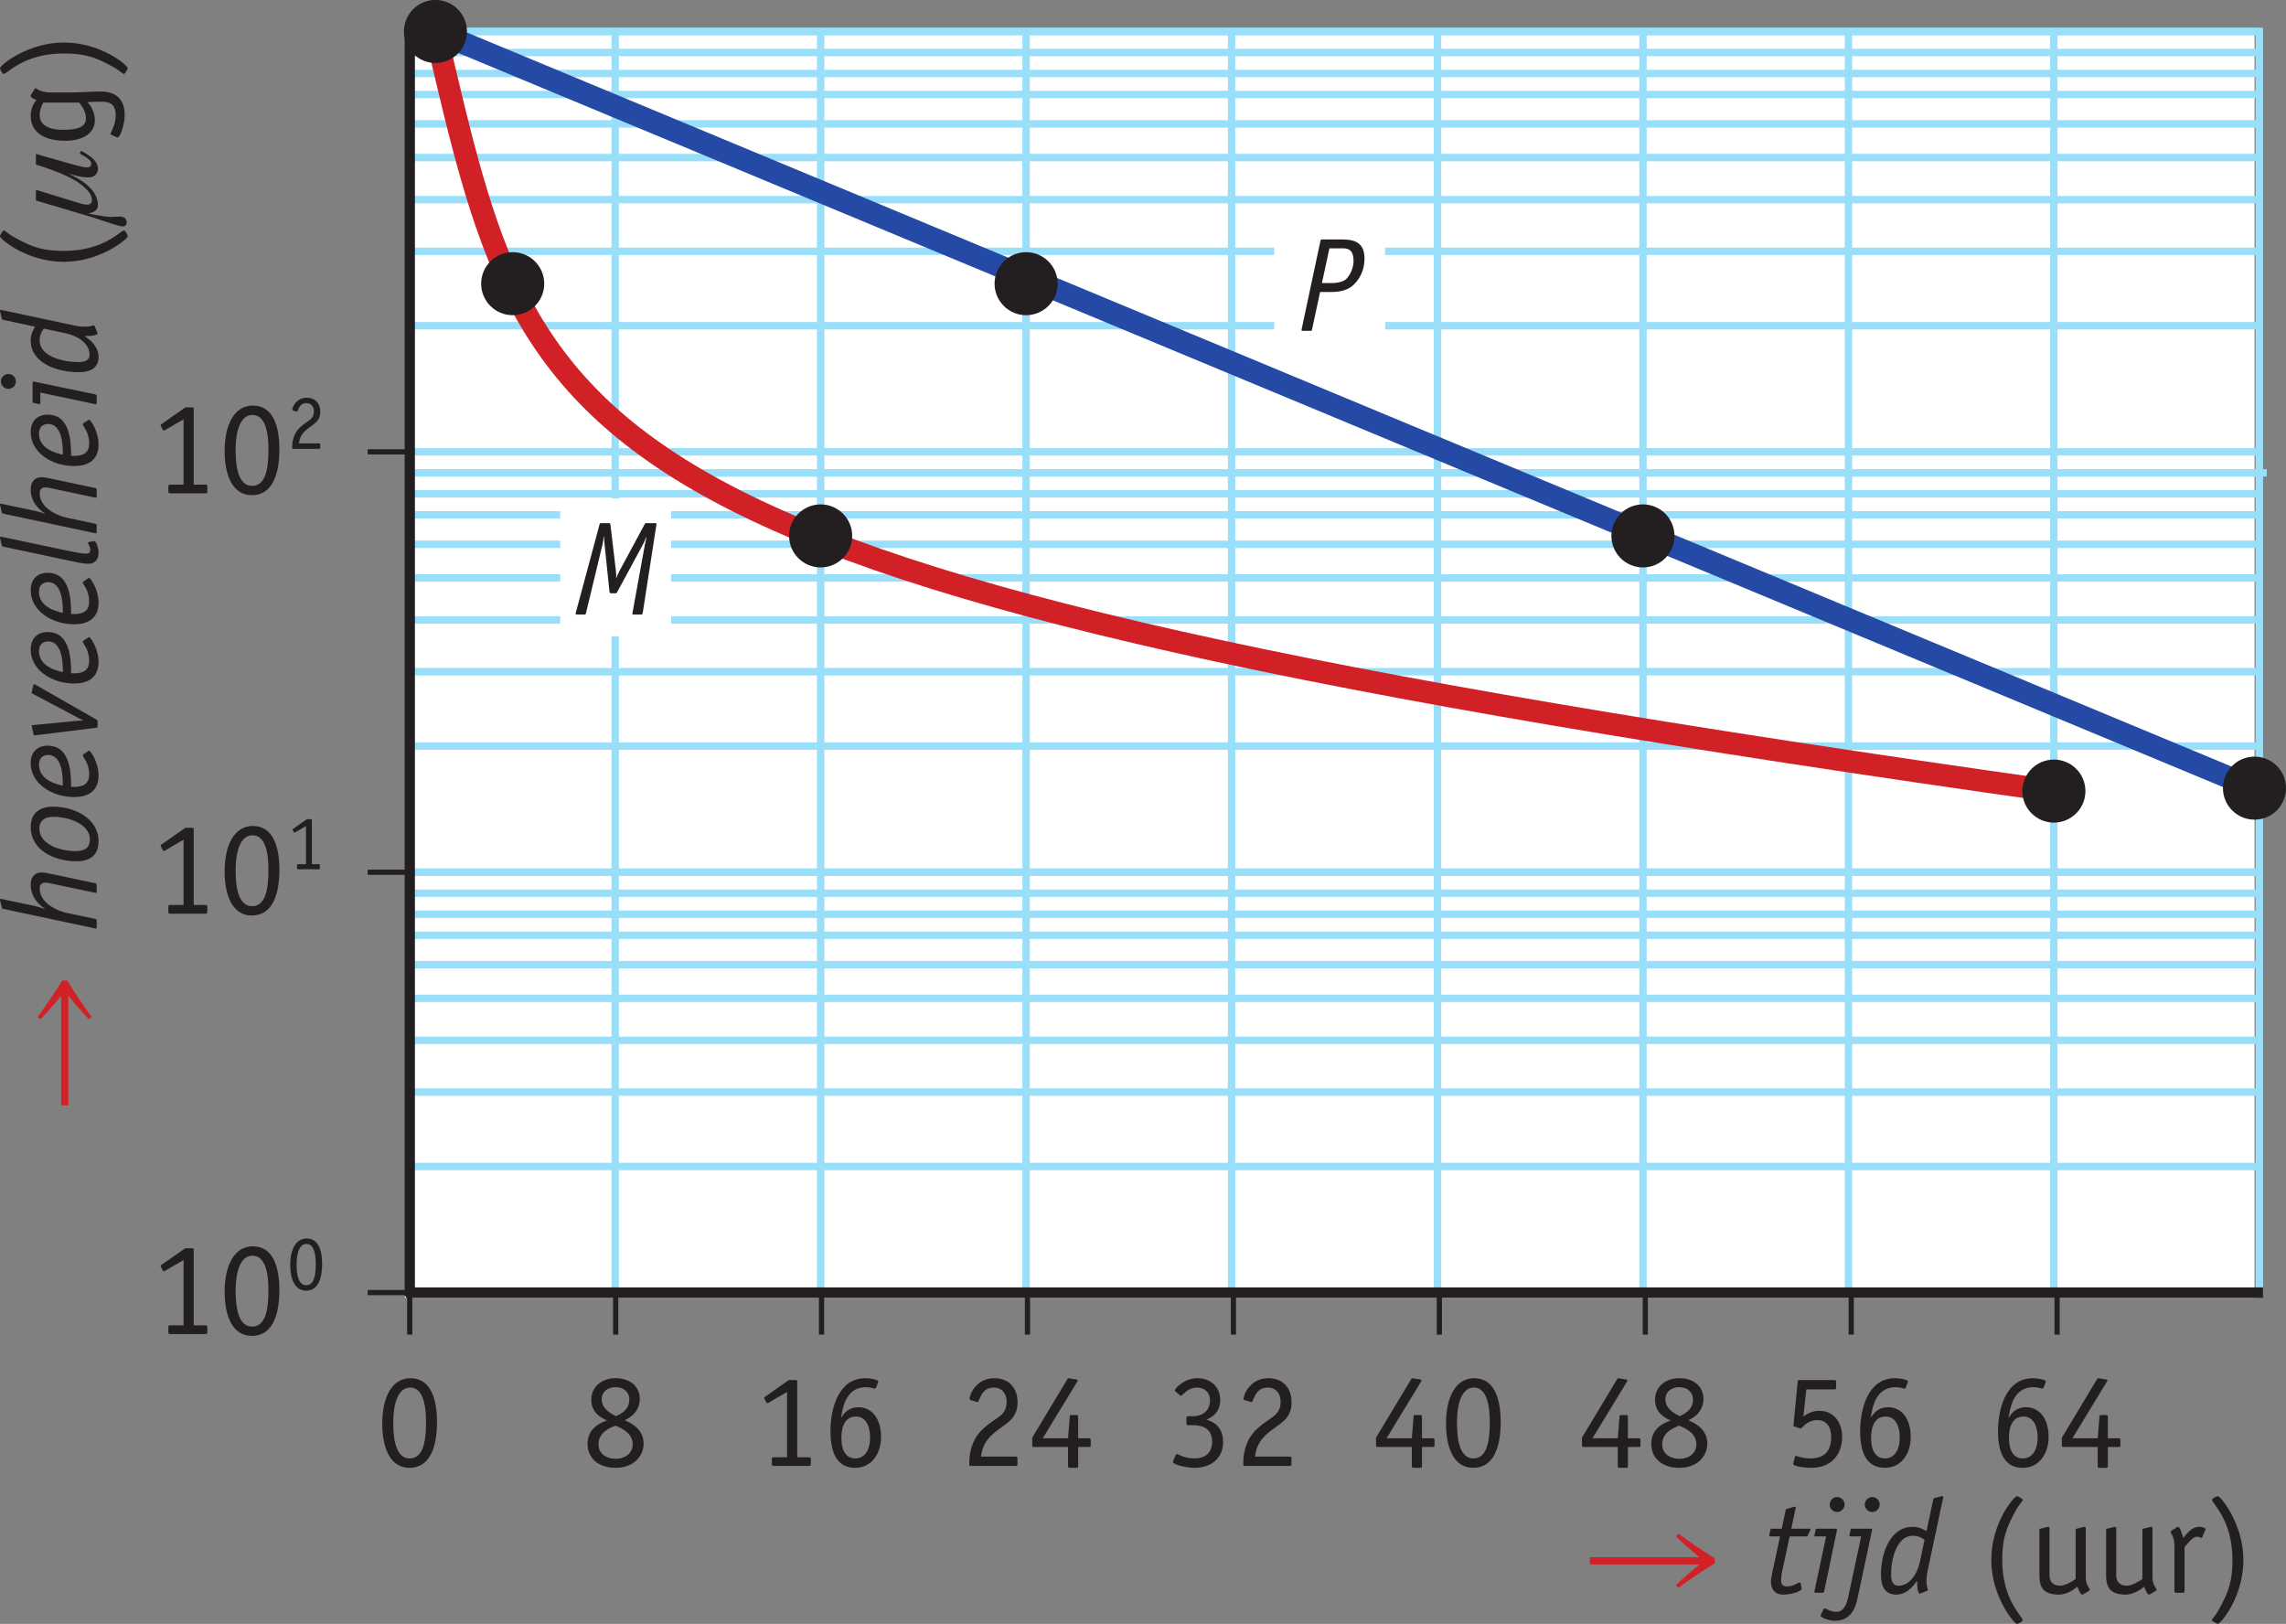 <?xml version="1.0" encoding="UTF-8"?>
<svg xmlns="http://www.w3.org/2000/svg" xmlns:xlink="http://www.w3.org/1999/xlink" width="154.15pt" height="109.5pt" viewBox="0 0 154.15 109.5" version="1.1">
<rect x="0" y="0" width="154.15" height="109.5" fill="#808080" stroke="none"/>
<defs>
<clipPath id="clip1">
  <path d="M 8 0 L 154.148 0 L 154.148 75 L 8 75 Z M 8 0 "/>
</clipPath>
<clipPath id="clip2">
  <path d="M 149 51 L 154.148 51 L 154.148 56 L 149 56 Z M 149 51 "/>
</clipPath>
<clipPath id="clip3">
  <path d="M 122 100 L 127 100 L 127 109.5 L 122 109.5 Z M 122 100 "/>
</clipPath>
<clipPath id="clip4">
  <path d="M 134 100 L 137 100 L 137 109.5 L 134 109.5 Z M 134 100 "/>
</clipPath>
<clipPath id="clip5">
  <path d="M 149 100 L 152 100 L 152 109.5 L 149 109.5 Z M 149 100 "/>
</clipPath>
</defs>
<g id="surface1">
<path style=" stroke:none;fill-rule:nonzero;fill:rgb(100%,100%,100%);fill-opacity:1;" d="M 27.301 87.508 L 152.027 87.508 L 152.027 2.062 L 27.301 2.062 Z M 27.301 87.508 "/>
<path style="fill:none;stroke-width:5;stroke-linecap:butt;stroke-linejoin:miter;stroke:rgb(60.011%,87.138%,97.491%);stroke-opacity:1;stroke-miterlimit:10;" d="M 276.289 308.438 L 1523.516 308.438 " transform="matrix(0.1,0,0,-0.1,0,109.5)"/>
<path style="fill:none;stroke-width:5;stroke-linecap:butt;stroke-linejoin:miter;stroke:rgb(60.011%,87.138%,97.491%);stroke-opacity:1;stroke-miterlimit:10;" d="M 276.289 223.398 L 1523.516 223.398 " transform="matrix(0.1,0,0,-0.1,0,109.5)"/>
<path style="fill:none;stroke-width:5;stroke-linecap:butt;stroke-linejoin:miter;stroke:rgb(60.011%,87.138%,97.491%);stroke-opacity:1;stroke-miterlimit:10;" d="M 276.289 358.594 L 1523.516 358.594 " transform="matrix(0.1,0,0,-0.1,0,109.5)"/>
<path style="fill:none;stroke-width:5;stroke-linecap:butt;stroke-linejoin:miter;stroke:rgb(60.011%,87.138%,97.491%);stroke-opacity:1;stroke-miterlimit:10;" d="M 276.289 393.477 L 1523.516 393.477 " transform="matrix(0.1,0,0,-0.1,0,109.5)"/>
<path style="fill:none;stroke-width:5;stroke-linecap:butt;stroke-linejoin:miter;stroke:rgb(60.011%,87.138%,97.491%);stroke-opacity:1;stroke-miterlimit:10;" d="M 276.289 421.797 L 1523.516 421.797 " transform="matrix(0.1,0,0,-0.1,0,109.5)"/>
<path style="fill:none;stroke-width:5;stroke-linecap:butt;stroke-linejoin:miter;stroke:rgb(60.011%,87.138%,97.491%);stroke-opacity:1;stroke-miterlimit:10;" d="M 276.289 444.492 L 1523.516 444.492 " transform="matrix(0.1,0,0,-0.1,0,109.5)"/>
<path style="fill:none;stroke-width:5;stroke-linecap:butt;stroke-linejoin:miter;stroke:rgb(60.011%,87.138%,97.491%);stroke-opacity:1;stroke-miterlimit:10;" d="M 276.289 464.336 L 1523.516 464.336 " transform="matrix(0.1,0,0,-0.1,0,109.5)"/>
<path style="fill:none;stroke-width:5;stroke-linecap:butt;stroke-linejoin:miter;stroke:rgb(60.011%,87.138%,97.491%);stroke-opacity:1;stroke-miterlimit:10;" d="M 276.289 478.516 L 1523.516 478.516 " transform="matrix(0.1,0,0,-0.1,0,109.5)"/>
<path style="fill:none;stroke-width:5;stroke-linecap:butt;stroke-linejoin:miter;stroke:rgb(60.011%,87.138%,97.491%);stroke-opacity:1;stroke-miterlimit:10;" d="M 276.289 492.695 L 1523.516 492.695 " transform="matrix(0.1,0,0,-0.1,0,109.5)"/>
<path style="fill:none;stroke-width:5;stroke-linecap:butt;stroke-linejoin:miter;stroke:rgb(60.011%,87.138%,97.491%);stroke-opacity:1;stroke-miterlimit:10;" d="M 276.289 506.836 L 1523.516 506.836 " transform="matrix(0.1,0,0,-0.1,0,109.5)"/>
<path style="fill:none;stroke-width:5;stroke-linecap:butt;stroke-linejoin:miter;stroke:rgb(60.011%,87.138%,97.491%);stroke-opacity:1;stroke-miterlimit:10;" d="M 276.289 591.914 L 1523.516 591.914 " transform="matrix(0.1,0,0,-0.1,0,109.5)"/>
<path style="fill:none;stroke-width:5;stroke-linecap:butt;stroke-linejoin:miter;stroke:rgb(60.011%,87.138%,97.491%);stroke-opacity:1;stroke-miterlimit:10;" d="M 276.289 506.836 L 1523.516 506.836 " transform="matrix(0.1,0,0,-0.1,0,109.5)"/>
<path style="fill:none;stroke-width:5;stroke-linecap:butt;stroke-linejoin:miter;stroke:rgb(60.011%,87.138%,97.491%);stroke-opacity:1;stroke-miterlimit:10;" d="M 276.289 642.07 L 1523.516 642.07 " transform="matrix(0.1,0,0,-0.1,0,109.5)"/>
<path style="fill:none;stroke-width:5;stroke-linecap:butt;stroke-linejoin:miter;stroke:rgb(60.011%,87.138%,97.491%);stroke-opacity:1;stroke-miterlimit:10;" d="M 276.289 676.953 L 1523.516 676.953 " transform="matrix(0.1,0,0,-0.1,0,109.5)"/>
<path style="fill:none;stroke-width:5;stroke-linecap:butt;stroke-linejoin:miter;stroke:rgb(60.011%,87.138%,97.491%);stroke-opacity:1;stroke-miterlimit:10;" d="M 276.289 705.273 L 1523.516 705.273 " transform="matrix(0.1,0,0,-0.1,0,109.5)"/>
<path style="fill:none;stroke-width:5;stroke-linecap:butt;stroke-linejoin:miter;stroke:rgb(60.011%,87.138%,97.491%);stroke-opacity:1;stroke-miterlimit:10;" d="M 276.289 727.969 L 1523.516 727.969 " transform="matrix(0.1,0,0,-0.1,0,109.5)"/>
<path style="fill:none;stroke-width:5;stroke-linecap:butt;stroke-linejoin:miter;stroke:rgb(60.011%,87.138%,97.491%);stroke-opacity:1;stroke-miterlimit:10;" d="M 276.289 747.812 L 1523.516 747.812 " transform="matrix(0.1,0,0,-0.1,0,109.5)"/>
<path style="fill:none;stroke-width:5;stroke-linecap:butt;stroke-linejoin:miter;stroke:rgb(60.011%,87.138%,97.491%);stroke-opacity:1;stroke-miterlimit:10;" d="M 276.289 761.992 L 1523.516 761.992 " transform="matrix(0.1,0,0,-0.1,0,109.5)"/>
<path style="fill:none;stroke-width:5;stroke-linecap:butt;stroke-linejoin:miter;stroke:rgb(60.011%,87.138%,97.491%);stroke-opacity:1;stroke-miterlimit:10;" d="M 276.289 776.133 L 1523.516 776.133 " transform="matrix(0.1,0,0,-0.1,0,109.5)"/>
<path style="fill:none;stroke-width:5;stroke-linecap:butt;stroke-linejoin:miter;stroke:rgb(60.011%,87.138%,97.491%);stroke-opacity:1;stroke-miterlimit:10;" d="M 276.289 790.312 L 1523.516 790.312 " transform="matrix(0.1,0,0,-0.1,0,109.5)"/>
<path style="fill:none;stroke-width:5;stroke-linecap:butt;stroke-linejoin:miter;stroke:rgb(60.011%,87.138%,97.491%);stroke-opacity:1;stroke-miterlimit:10;" d="M 276.289 875.352 L 1523.516 875.352 " transform="matrix(0.1,0,0,-0.1,0,109.5)"/>
<path style="fill:none;stroke-width:5;stroke-linecap:butt;stroke-linejoin:miter;stroke:rgb(60.011%,87.138%,97.491%);stroke-opacity:1;stroke-miterlimit:10;" d="M 281.289 776.133 L 1528.516 776.133 " transform="matrix(0.1,0,0,-0.1,0,109.5)"/>
<path style="fill:none;stroke-width:5;stroke-linecap:butt;stroke-linejoin:miter;stroke:rgb(60.011%,87.138%,97.491%);stroke-opacity:1;stroke-miterlimit:10;" d="M 276.289 925.547 L 1523.516 925.547 " transform="matrix(0.1,0,0,-0.1,0,109.5)"/>
<path style="fill:none;stroke-width:5;stroke-linecap:butt;stroke-linejoin:miter;stroke:rgb(60.011%,87.138%,97.491%);stroke-opacity:1;stroke-miterlimit:10;" d="M 276.289 960.391 L 1523.516 960.391 " transform="matrix(0.1,0,0,-0.1,0,109.5)"/>
<path style="fill:none;stroke-width:5;stroke-linecap:butt;stroke-linejoin:miter;stroke:rgb(60.011%,87.138%,97.491%);stroke-opacity:1;stroke-miterlimit:10;" d="M 276.289 988.75 L 1523.516 988.75 " transform="matrix(0.1,0,0,-0.1,0,109.5)"/>
<path style="fill:none;stroke-width:5;stroke-linecap:butt;stroke-linejoin:miter;stroke:rgb(60.011%,87.138%,97.491%);stroke-opacity:1;stroke-miterlimit:10;" d="M 276.289 1011.445 L 1523.516 1011.445 " transform="matrix(0.1,0,0,-0.1,0,109.5)"/>
<path style="fill:none;stroke-width:5;stroke-linecap:butt;stroke-linejoin:miter;stroke:rgb(60.011%,87.138%,97.491%);stroke-opacity:1;stroke-miterlimit:10;" d="M 276.289 1031.289 L 1523.516 1031.289 " transform="matrix(0.1,0,0,-0.1,0,109.5)"/>
<path style="fill:none;stroke-width:5;stroke-linecap:butt;stroke-linejoin:miter;stroke:rgb(60.011%,87.138%,97.491%);stroke-opacity:1;stroke-miterlimit:10;" d="M 276.289 1045.43 L 1523.516 1045.43 " transform="matrix(0.1,0,0,-0.1,0,109.5)"/>
<path style="fill:none;stroke-width:5;stroke-linecap:butt;stroke-linejoin:miter;stroke:rgb(60.011%,87.138%,97.491%);stroke-opacity:1;stroke-miterlimit:10;" d="M 276.289 1059.609 L 1523.516 1059.609 " transform="matrix(0.1,0,0,-0.1,0,109.5)"/>
<path style="fill:none;stroke-width:5;stroke-linecap:butt;stroke-linejoin:miter;stroke:rgb(60.011%,87.138%,97.491%);stroke-opacity:1;stroke-miterlimit:10;" d="M 276.289 1073.789 L 1523.516 1073.789 " transform="matrix(0.1,0,0,-0.1,0,109.5)"/>
<path style="fill:none;stroke-width:5;stroke-linecap:butt;stroke-linejoin:miter;stroke:rgb(60.011%,87.138%,97.491%);stroke-opacity:1;stroke-miterlimit:10;" d="M 276.289 223.398 L 1523.516 223.398 L 1523.516 1073.789 L 276.289 1073.789 Z M 276.289 223.398 " transform="matrix(0.1,0,0,-0.1,0,109.5)"/>
<path style="fill:none;stroke-width:5;stroke-linecap:butt;stroke-linejoin:miter;stroke:rgb(60.011%,87.138%,97.491%);stroke-opacity:1;stroke-miterlimit:10;" d="M 1384.961 1073.789 L 1384.961 223.398 " transform="matrix(0.1,0,0,-0.1,0,109.5)"/>
<path style="fill:none;stroke-width:5;stroke-linecap:butt;stroke-linejoin:miter;stroke:rgb(60.011%,87.138%,97.491%);stroke-opacity:1;stroke-miterlimit:10;" d="M 1246.445 1073.789 L 1246.445 223.398 " transform="matrix(0.1,0,0,-0.1,0,109.5)"/>
<path style="fill:none;stroke-width:5;stroke-linecap:butt;stroke-linejoin:miter;stroke:rgb(60.011%,87.138%,97.491%);stroke-opacity:1;stroke-miterlimit:10;" d="M 1107.891 1073.789 L 1107.891 223.398 " transform="matrix(0.1,0,0,-0.1,0,109.5)"/>
<path style="fill:none;stroke-width:5;stroke-linecap:butt;stroke-linejoin:miter;stroke:rgb(60.011%,87.138%,97.491%);stroke-opacity:1;stroke-miterlimit:10;" d="M 969.336 1073.789 L 969.336 223.398 " transform="matrix(0.1,0,0,-0.1,0,109.5)"/>
<path style="fill:none;stroke-width:5;stroke-linecap:butt;stroke-linejoin:miter;stroke:rgb(60.011%,87.138%,97.491%);stroke-opacity:1;stroke-miterlimit:10;" d="M 830.469 1073.789 L 830.469 223.398 " transform="matrix(0.1,0,0,-0.1,0,109.5)"/>
<path style="fill:none;stroke-width:5;stroke-linecap:butt;stroke-linejoin:miter;stroke:rgb(60.011%,87.138%,97.491%);stroke-opacity:1;stroke-miterlimit:10;" d="M 691.914 1073.789 L 691.914 223.398 " transform="matrix(0.1,0,0,-0.1,0,109.5)"/>
<path style="fill:none;stroke-width:5;stroke-linecap:butt;stroke-linejoin:miter;stroke:rgb(60.011%,87.138%,97.491%);stroke-opacity:1;stroke-miterlimit:10;" d="M 553.398 1073.789 L 553.398 223.398 " transform="matrix(0.1,0,0,-0.1,0,109.5)"/>
<path style="fill:none;stroke-width:5;stroke-linecap:butt;stroke-linejoin:miter;stroke:rgb(60.011%,87.138%,97.491%);stroke-opacity:1;stroke-miterlimit:10;" d="M 414.844 1073.789 L 414.844 223.398 " transform="matrix(0.1,0,0,-0.1,0,109.5)"/>
<path style=" stroke:none;fill-rule:nonzero;fill:rgb(100%,100%,100%);fill-opacity:1;" d="M 37.777 42.91 L 45.254 42.91 L 45.254 33.613 L 37.777 33.613 Z M 37.777 42.91 "/>
<path style=" stroke:none;fill-rule:nonzero;fill:rgb(100%,100%,100%);fill-opacity:1;" d="M 85.922 23.777 L 93.402 23.777 L 93.402 14.48 L 85.922 14.48 Z M 85.922 23.777 "/>
<path style="fill:none;stroke-width:3.5;stroke-linecap:butt;stroke-linejoin:miter;stroke:rgb(13.73%,12.16%,12.549%);stroke-opacity:1;stroke-miterlimit:10;" d="M 276.289 195.039 L 276.289 223.398 Z M 276.289 195.039 " transform="matrix(0.1,0,0,-0.1,0,109.5)"/>
<path style="fill:none;stroke-width:3.5;stroke-linecap:butt;stroke-linejoin:miter;stroke:rgb(13.73%,12.16%,12.549%);stroke-opacity:1;stroke-miterlimit:10;" d="M 415.156 195.039 L 415.156 223.398 Z M 415.156 195.039 " transform="matrix(0.1,0,0,-0.1,0,109.5)"/>
<path style="fill:none;stroke-width:3.5;stroke-linecap:butt;stroke-linejoin:miter;stroke:rgb(13.73%,12.16%,12.549%);stroke-opacity:1;stroke-miterlimit:10;" d="M 553.984 195.039 L 553.984 223.398 Z M 553.984 195.039 " transform="matrix(0.1,0,0,-0.1,0,109.5)"/>
<path style="fill:none;stroke-width:3.5;stroke-linecap:butt;stroke-linejoin:miter;stroke:rgb(13.73%,12.16%,12.549%);stroke-opacity:1;stroke-miterlimit:10;" d="M 692.852 195.039 L 692.852 223.398 Z M 692.852 195.039 " transform="matrix(0.1,0,0,-0.1,0,109.5)"/>
<path style="fill:none;stroke-width:3.5;stroke-linecap:butt;stroke-linejoin:miter;stroke:rgb(13.73%,12.16%,12.549%);stroke-opacity:1;stroke-miterlimit:10;" d="M 831.719 195.039 L 831.719 223.398 Z M 831.719 195.039 " transform="matrix(0.1,0,0,-0.1,0,109.5)"/>
<path style="fill:none;stroke-width:3.5;stroke-linecap:butt;stroke-linejoin:miter;stroke:rgb(13.73%,12.16%,12.549%);stroke-opacity:1;stroke-miterlimit:10;" d="M 970.586 195.039 L 970.586 223.398 Z M 970.586 195.039 " transform="matrix(0.1,0,0,-0.1,0,109.5)"/>
<path style="fill:none;stroke-width:3.5;stroke-linecap:butt;stroke-linejoin:miter;stroke:rgb(13.73%,12.16%,12.549%);stroke-opacity:1;stroke-miterlimit:10;" d="M 1109.453 195.039 L 1109.453 223.398 Z M 1109.453 195.039 " transform="matrix(0.1,0,0,-0.1,0,109.5)"/>
<path style="fill:none;stroke-width:3.5;stroke-linecap:butt;stroke-linejoin:miter;stroke:rgb(13.73%,12.16%,12.549%);stroke-opacity:1;stroke-miterlimit:10;" d="M 247.93 223.398 L 276.289 223.398 Z M 247.93 223.398 " transform="matrix(0.1,0,0,-0.1,0,109.5)"/>
<path style="fill:none;stroke-width:3.5;stroke-linecap:butt;stroke-linejoin:miter;stroke:rgb(13.73%,12.16%,12.549%);stroke-opacity:1;stroke-miterlimit:10;" d="M 247.93 506.836 L 276.289 506.836 Z M 247.93 506.836 " transform="matrix(0.1,0,0,-0.1,0,109.5)"/>
<path style="fill:none;stroke-width:3.5;stroke-linecap:butt;stroke-linejoin:miter;stroke:rgb(13.73%,12.16%,12.549%);stroke-opacity:1;stroke-miterlimit:10;" d="M 247.93 790.312 L 276.289 790.312 Z M 247.93 790.312 " transform="matrix(0.1,0,0,-0.1,0,109.5)"/>
<path style=" stroke:none;fill-rule:nonzero;fill:rgb(13.73%,12.16%,12.549%);fill-opacity:1;" d="M 26.516 95.941 C 26.516 97.328 26.805 98.344 27.625 98.344 C 28.508 98.344 28.73 97.281 28.73 95.887 C 28.73 94.734 28.516 93.566 27.66 93.566 C 26.832 93.566 26.516 94.664 26.516 95.941 Z M 27.676 92.934 C 29.035 92.934 29.469 94.32 29.469 95.887 C 29.469 97.617 28.973 98.977 27.605 98.977 C 26.344 98.977 25.777 97.699 25.777 95.996 C 25.777 94.25 26.406 92.934 27.676 92.934 "/>
<path style=" stroke:none;fill-rule:nonzero;fill:rgb(13.73%,12.16%,12.549%);fill-opacity:1;" d="M 41.539 95.492 C 41.809 95.363 42.438 95.094 42.438 94.375 C 42.438 93.863 42.051 93.539 41.5 93.539 C 40.996 93.539 40.574 93.836 40.574 94.355 C 40.574 95.039 41.285 95.363 41.539 95.492 Z M 41.492 96.133 C 41.23 96.246 40.359 96.535 40.359 97.391 C 40.359 98.059 40.926 98.371 41.527 98.371 C 42.133 98.371 42.664 98.012 42.664 97.391 C 42.664 96.582 41.781 96.246 41.492 96.133 Z M 39.871 94.383 C 39.871 93.594 40.492 92.934 41.512 92.934 C 42.598 92.934 43.141 93.602 43.141 94.305 C 43.141 95.23 42.484 95.582 42.121 95.77 C 42.582 95.961 43.402 96.383 43.402 97.344 C 43.402 98.141 42.77 98.977 41.52 98.977 C 40.332 98.977 39.621 98.309 39.621 97.355 C 39.621 96.348 40.422 95.953 40.934 95.789 C 40.539 95.609 39.871 95.266 39.871 94.383 "/>
<path style=" stroke:none;fill-rule:nonzero;fill:rgb(13.73%,12.16%,12.549%);fill-opacity:1;" d="M 43.34 41.336 C 43.324 41.414 43.297 41.441 43.215 41.441 L 42.73 41.441 C 42.676 41.441 42.641 41.426 42.641 41.391 C 42.641 41.371 42.656 41.324 42.656 41.297 L 43.492 36.691 C 43.512 36.609 43.574 36.32 43.594 36.23 L 43.574 36.211 C 43.531 36.355 43.422 36.598 43.367 36.691 L 41.621 39.922 C 41.586 39.992 41.578 40.004 41.488 40.004 L 41.227 40.004 C 41.137 40.004 41.109 39.992 41.098 39.887 L 40.766 36.691 C 40.738 36.465 40.73 36.266 40.73 36.176 L 40.711 36.176 C 40.703 36.328 40.656 36.582 40.633 36.691 L 39.516 41.336 C 39.496 41.414 39.469 41.441 39.391 41.441 L 38.902 41.441 C 38.848 41.441 38.812 41.426 38.812 41.371 C 38.812 41.352 38.82 41.324 38.832 41.297 L 40.426 35.375 C 40.441 35.293 40.477 35.277 40.559 35.277 L 41.035 35.277 C 41.109 35.277 41.152 35.277 41.164 35.383 L 41.531 38.496 C 41.551 38.645 41.551 38.777 41.551 38.977 L 41.566 38.977 C 41.602 38.859 41.703 38.625 41.773 38.496 L 43.469 35.355 C 43.504 35.285 43.512 35.277 43.609 35.277 L 44.18 35.277 C 44.258 35.277 44.27 35.301 44.27 35.34 C 44.27 35.355 44.258 35.395 44.258 35.41 L 43.34 41.336 "/>
<path style=" stroke:none;fill-rule:nonzero;fill:rgb(13.73%,12.16%,12.549%);fill-opacity:1;" d="M 89.77 19.086 C 90.23 19.086 90.598 18.996 90.805 18.789 C 91.184 18.375 91.273 17.863 91.273 17.609 C 91.273 16.863 90.934 16.746 90.574 16.746 L 89.645 16.746 L 89.141 19.086 Z M 88.473 22.219 C 88.465 22.293 88.43 22.309 88.375 22.309 L 87.836 22.309 C 87.789 22.309 87.762 22.293 87.762 22.246 L 89.043 16.23 C 89.059 16.16 89.094 16.145 89.148 16.145 L 90.312 16.145 C 91.023 16.145 92.012 16.145 92.012 17.422 C 92.012 18.285 91.633 18.898 91.195 19.277 C 90.781 19.629 90.195 19.691 89.734 19.691 L 89.016 19.691 L 88.473 22.219 "/>
<path style=" stroke:none;fill-rule:nonzero;fill:rgb(13.73%,12.16%,12.549%);fill-opacity:1;" d="M 54.676 98.742 C 54.676 98.812 54.641 98.848 54.57 98.848 L 52.156 98.848 C 52.086 98.848 52.047 98.812 52.047 98.742 L 52.047 98.371 C 52.047 98.301 52.086 98.266 52.156 98.266 L 53.074 98.266 L 53.074 93.863 L 51.832 94.582 C 51.797 94.609 51.77 94.617 51.742 94.617 C 51.715 94.617 51.688 94.602 51.66 94.535 L 51.562 94.348 C 51.543 94.32 51.527 94.285 51.527 94.258 C 51.527 94.23 51.555 94.215 51.598 94.176 L 53.191 93.059 L 53.645 93.059 C 53.742 93.059 53.758 93.078 53.758 93.188 L 53.758 98.266 L 54.57 98.266 C 54.641 98.266 54.676 98.301 54.676 98.371 L 54.676 98.742 "/>
<path style=" stroke:none;fill-rule:nonzero;fill:rgb(13.73%,12.16%,12.549%);fill-opacity:1;" d="M 58.672 96.922 C 58.672 96.141 58.367 95.52 57.727 95.52 C 57.008 95.52 56.738 96.148 56.738 96.969 C 56.738 97.859 57.082 98.344 57.672 98.344 C 58.223 98.344 58.672 97.895 58.672 96.922 Z M 58.348 92.934 C 58.727 92.934 59.078 93.035 59.16 93.078 C 59.195 93.098 59.223 93.125 59.223 93.16 C 59.223 93.176 59.215 93.207 59.203 93.23 L 59.078 93.566 C 59.059 93.602 59.035 93.637 58.988 93.637 C 58.906 93.637 58.734 93.539 58.387 93.539 C 57 93.539 56.82 95.016 56.719 95.562 L 56.738 95.582 C 56.844 95.395 57.152 94.891 57.898 94.891 C 58.781 94.891 59.41 95.652 59.41 96.887 C 59.41 98.086 58.727 98.977 57.664 98.977 C 56.457 98.977 56 97.992 56 96.5 C 56 95.051 56.504 92.934 58.348 92.934 "/>
<path style=" stroke:none;fill-rule:nonzero;fill:rgb(13.73%,12.16%,12.549%);fill-opacity:1;" d="M 68.609 98.723 C 68.609 98.832 68.59 98.848 68.492 98.848 L 65.477 98.848 C 65.379 98.848 65.359 98.824 65.359 98.73 C 65.359 97.219 66.016 96.535 66.629 96.059 C 67.258 95.562 67.879 95.395 67.879 94.527 C 67.879 94.008 67.602 93.566 67.008 93.566 C 66.098 93.566 66.078 94.547 65.906 94.547 C 65.891 94.547 65.863 94.535 65.844 94.527 L 65.449 94.41 C 65.414 94.402 65.379 94.375 65.379 94.332 C 65.379 94.059 65.816 92.934 67.051 92.934 C 68.023 92.934 68.617 93.582 68.617 94.566 C 68.617 95.754 67.734 96.016 67.016 96.637 C 66.324 97.238 66.223 97.75 66.152 98.219 L 68.492 98.219 C 68.59 98.219 68.609 98.246 68.609 98.344 L 68.609 98.723 "/>
<path style=" stroke:none;fill-rule:nonzero;fill:rgb(13.73%,12.16%,12.549%);fill-opacity:1;" d="M 72.703 98.848 C 72.703 98.949 72.684 98.977 72.586 98.977 L 72.145 98.977 C 72.047 98.977 72.02 98.949 72.02 98.848 L 72.02 97.57 L 69.734 97.57 C 69.625 97.57 69.605 97.555 69.605 97.453 L 69.605 96.941 L 71.965 93.016 C 71.992 92.969 72.012 92.934 72.066 92.934 C 72.09 92.934 72.129 92.945 72.18 92.953 L 72.559 93.016 C 72.613 93.023 72.676 93.043 72.676 93.078 C 72.676 93.105 72.648 93.16 72.633 93.176 L 70.316 96.984 L 72.02 96.984 L 72.137 95.535 C 72.137 95.445 72.145 95.418 72.262 95.418 L 72.586 95.418 C 72.684 95.418 72.703 95.445 72.703 95.547 L 72.703 96.984 L 73.422 96.984 C 73.523 96.984 73.551 97.004 73.551 97.113 L 73.551 97.453 C 73.551 97.562 73.523 97.57 73.422 97.57 L 72.703 97.57 L 72.703 98.848 "/>
<path style=" stroke:none;fill-rule:nonzero;fill:rgb(13.73%,12.16%,12.549%);fill-opacity:1;" d="M 79.273 93.836 C 79.238 93.809 79.219 93.781 79.219 93.754 C 79.219 93.656 79.812 92.934 80.75 92.934 C 81.594 92.934 82.281 93.484 82.281 94.395 C 82.281 95.258 81.723 95.562 81.352 95.727 C 81.695 95.836 82.477 96.113 82.477 97.238 C 82.477 98.266 81.738 98.977 80.551 98.977 C 80.055 98.977 79.094 98.777 79.094 98.578 C 79.094 98.551 79.102 98.535 79.109 98.508 L 79.289 98.102 C 79.301 98.074 79.316 98.047 79.363 98.047 C 79.434 98.047 79.867 98.344 80.559 98.344 C 81.324 98.344 81.738 97.906 81.738 97.211 C 81.738 96.238 80.957 96.102 80.434 96.102 L 80.129 96.102 C 80.02 96.102 80.004 96.086 80.004 95.984 L 80.004 95.629 C 80.004 95.527 80.027 95.5 80.129 95.5 L 80.434 95.5 C 80.93 95.5 81.594 95.258 81.594 94.41 C 81.594 93.891 81.227 93.566 80.715 93.566 C 80.066 93.566 79.758 94.113 79.633 94.113 C 79.613 94.113 79.59 94.105 79.57 94.086 L 79.273 93.836 "/>
<path style=" stroke:none;fill-rule:nonzero;fill:rgb(13.73%,12.16%,12.549%);fill-opacity:1;" d="M 87.086 98.723 C 87.086 98.832 87.066 98.848 86.969 98.848 L 83.953 98.848 C 83.852 98.848 83.836 98.824 83.836 98.73 C 83.836 97.219 84.492 96.535 85.105 96.059 C 85.734 95.562 86.355 95.395 86.355 94.527 C 86.355 94.008 86.078 93.566 85.484 93.566 C 84.574 93.566 84.555 94.547 84.387 94.547 C 84.367 94.547 84.34 94.535 84.32 94.527 L 83.926 94.41 C 83.891 94.402 83.852 94.375 83.852 94.332 C 83.852 94.059 84.293 92.934 85.527 92.934 C 86.5 92.934 87.094 93.582 87.094 94.566 C 87.094 95.754 86.211 96.016 85.492 96.637 C 84.797 97.238 84.699 97.75 84.629 98.219 L 86.969 98.219 C 87.066 98.219 87.086 98.246 87.086 98.344 L 87.086 98.723 "/>
<path style=" stroke:none;fill-rule:nonzero;fill:rgb(13.73%,12.16%,12.549%);fill-opacity:1;" d="M 95.887 98.848 C 95.887 98.949 95.867 98.977 95.77 98.977 L 95.328 98.977 C 95.23 98.977 95.203 98.949 95.203 98.848 L 95.203 97.57 L 92.918 97.57 C 92.809 97.57 92.789 97.555 92.789 97.453 L 92.789 96.941 L 95.148 93.016 C 95.176 92.969 95.195 92.934 95.246 92.934 C 95.273 92.934 95.312 92.945 95.363 92.953 L 95.742 93.016 C 95.797 93.023 95.859 93.043 95.859 93.078 C 95.859 93.105 95.832 93.16 95.816 93.176 L 93.5 96.984 L 95.203 96.984 L 95.32 95.535 C 95.32 95.445 95.328 95.418 95.445 95.418 L 95.77 95.418 C 95.867 95.418 95.887 95.445 95.887 95.547 L 95.887 96.984 L 96.605 96.984 C 96.707 96.984 96.734 97.004 96.734 97.113 L 96.734 97.453 C 96.734 97.562 96.707 97.57 96.605 97.57 L 95.887 97.57 L 95.887 98.848 "/>
<path style=" stroke:none;fill-rule:nonzero;fill:rgb(13.73%,12.16%,12.549%);fill-opacity:1;" d="M 98.246 95.941 C 98.246 97.328 98.531 98.344 99.352 98.344 C 100.234 98.344 100.461 97.281 100.461 95.887 C 100.461 94.734 100.242 93.566 99.387 93.566 C 98.559 93.566 98.246 94.664 98.246 95.941 Z M 99.406 92.934 C 100.766 92.934 101.195 94.32 101.195 95.887 C 101.195 97.617 100.703 98.977 99.332 98.977 C 98.074 98.977 97.508 97.699 97.508 95.996 C 97.508 94.25 98.137 92.934 99.406 92.934 "/>
<path style=" stroke:none;fill-rule:nonzero;fill:rgb(13.73%,12.16%,12.549%);fill-opacity:1;" d="M 109.773 98.848 C 109.773 98.949 109.758 98.977 109.656 98.977 L 109.215 98.977 C 109.117 98.977 109.09 98.949 109.09 98.848 L 109.09 97.57 L 106.805 97.57 C 106.695 97.57 106.676 97.555 106.676 97.453 L 106.676 96.941 L 109.035 93.016 C 109.062 92.969 109.082 92.934 109.137 92.934 C 109.16 92.934 109.199 92.945 109.254 92.953 L 109.629 93.016 C 109.684 93.023 109.746 93.043 109.746 93.078 C 109.746 93.105 109.719 93.16 109.703 93.176 L 107.387 96.984 L 109.09 96.984 L 109.207 95.535 C 109.207 95.445 109.215 95.418 109.332 95.418 L 109.656 95.418 C 109.758 95.418 109.773 95.445 109.773 95.547 L 109.773 96.984 L 110.492 96.984 C 110.594 96.984 110.621 97.004 110.621 97.113 L 110.621 97.453 C 110.621 97.562 110.594 97.57 110.492 97.57 L 109.773 97.57 L 109.773 98.848 "/>
<path style=" stroke:none;fill-rule:nonzero;fill:rgb(13.73%,12.16%,12.549%);fill-opacity:1;" d="M 113.266 95.492 C 113.535 95.363 114.164 95.094 114.164 94.375 C 114.164 93.863 113.777 93.539 113.23 93.539 C 112.727 93.539 112.301 93.836 112.301 94.355 C 112.301 95.039 113.012 95.363 113.266 95.492 Z M 113.219 96.133 C 112.961 96.246 112.086 96.535 112.086 97.391 C 112.086 98.059 112.652 98.371 113.258 98.371 C 113.859 98.371 114.391 98.012 114.391 97.391 C 114.391 96.582 113.508 96.246 113.219 96.133 Z M 111.602 94.383 C 111.602 93.594 112.223 92.934 113.238 92.934 C 114.328 92.934 114.867 93.602 114.867 94.305 C 114.867 95.23 114.211 95.582 113.852 95.77 C 114.309 95.961 115.129 96.383 115.129 97.344 C 115.129 98.141 114.5 98.977 113.246 98.977 C 112.059 98.977 111.348 98.309 111.348 97.355 C 111.348 96.348 112.148 95.953 112.66 95.789 C 112.266 95.609 111.602 95.266 111.602 94.383 "/>
<path style="fill:none;stroke-width:3.5;stroke-linecap:butt;stroke-linejoin:miter;stroke:rgb(13.73%,12.16%,12.549%);stroke-opacity:1;stroke-miterlimit:10;" d="M 1248.32 195.039 L 1248.32 223.398 Z M 1248.32 195.039 " transform="matrix(0.1,0,0,-0.1,0,109.5)"/>
<path style=" stroke:none;fill-rule:nonzero;fill:rgb(13.73%,12.16%,12.549%);fill-opacity:1;" d="M 121.605 95.52 C 121.824 95.363 122.141 95.133 122.688 95.133 C 123.598 95.133 124.219 95.844 124.219 96.887 C 124.219 98.059 123.508 98.977 122.141 98.977 C 121.59 98.977 120.922 98.859 120.922 98.715 C 120.922 98.688 120.922 98.668 120.934 98.645 L 121.031 98.238 C 121.031 98.211 121.066 98.176 121.105 98.176 C 121.184 98.176 121.527 98.344 122.074 98.344 C 123.094 98.344 123.48 97.77 123.48 96.906 C 123.48 96.203 123.156 95.762 122.555 95.762 C 121.797 95.762 121.555 96.32 121.418 96.32 C 121.391 96.32 121.363 96.32 121.348 96.309 L 121.031 96.203 C 120.969 96.184 120.934 96.176 120.934 96.121 C 120.934 96.094 120.949 96.016 120.949 95.977 L 121.223 93.176 C 121.23 93.078 121.246 93.059 121.348 93.059 L 123.688 93.059 C 123.797 93.059 123.812 93.078 123.812 93.188 L 123.812 93.574 C 123.812 93.672 123.785 93.691 123.688 93.691 L 121.805 93.691 L 121.605 95.52 "/>
<path style=" stroke:none;fill-rule:nonzero;fill:rgb(13.73%,12.16%,12.549%);fill-opacity:1;" d="M 128.105 96.922 C 128.105 96.141 127.801 95.52 127.16 95.52 C 126.441 95.52 126.172 96.148 126.172 96.969 C 126.172 97.859 126.512 98.344 127.105 98.344 C 127.656 98.344 128.105 97.895 128.105 96.922 Z M 127.781 92.934 C 128.16 92.934 128.512 93.035 128.594 93.078 C 128.629 93.098 128.656 93.125 128.656 93.16 C 128.656 93.176 128.645 93.207 128.637 93.23 L 128.512 93.566 C 128.492 93.602 128.465 93.637 128.422 93.637 C 128.34 93.637 128.168 93.539 127.816 93.539 C 126.434 93.539 126.25 95.016 126.152 95.562 L 126.172 95.582 C 126.277 95.395 126.586 94.891 127.332 94.891 C 128.215 94.891 128.844 95.652 128.844 96.887 C 128.844 98.086 128.16 98.977 127.098 98.977 C 125.891 98.977 125.434 97.992 125.434 96.5 C 125.434 95.051 125.938 92.934 127.781 92.934 "/>
<path style="fill:none;stroke-width:3.5;stroke-linecap:butt;stroke-linejoin:miter;stroke:rgb(13.73%,12.16%,12.549%);stroke-opacity:1;stroke-miterlimit:10;" d="M 1387.148 195.039 L 1387.148 223.398 Z M 1387.148 195.039 " transform="matrix(0.1,0,0,-0.1,0,109.5)"/>
<path style=" stroke:none;fill-rule:nonzero;fill:rgb(13.73%,12.16%,12.549%);fill-opacity:1;" d="M 137.402 96.922 C 137.402 96.141 137.098 95.52 136.457 95.52 C 135.738 95.52 135.469 96.148 135.469 96.969 C 135.469 97.859 135.809 98.344 136.402 98.344 C 136.953 98.344 137.402 97.895 137.402 96.922 Z M 137.078 92.934 C 137.457 92.934 137.809 93.035 137.891 93.078 C 137.926 93.098 137.953 93.125 137.953 93.16 C 137.953 93.176 137.941 93.207 137.934 93.23 L 137.809 93.566 C 137.789 93.602 137.762 93.637 137.719 93.637 C 137.637 93.637 137.465 93.539 137.113 93.539 C 135.73 93.539 135.547 95.016 135.449 95.562 L 135.469 95.582 C 135.574 95.395 135.883 94.891 136.629 94.891 C 137.512 94.891 138.141 95.652 138.141 96.887 C 138.141 98.086 137.457 98.977 136.395 98.977 C 135.188 98.977 134.73 97.992 134.73 96.5 C 134.73 95.051 135.234 92.934 137.078 92.934 "/>
<path style=" stroke:none;fill-rule:nonzero;fill:rgb(13.73%,12.16%,12.549%);fill-opacity:1;" d="M 142.137 98.848 C 142.137 98.949 142.117 98.977 142.02 98.977 L 141.578 98.977 C 141.48 98.977 141.453 98.949 141.453 98.848 L 141.453 97.57 L 139.164 97.57 C 139.059 97.57 139.039 97.555 139.039 97.453 L 139.039 96.941 L 141.398 93.016 C 141.426 92.969 141.441 92.934 141.496 92.934 C 141.523 92.934 141.562 92.945 141.613 92.953 L 141.992 93.016 C 142.047 93.023 142.109 93.043 142.109 93.078 C 142.109 93.105 142.082 93.16 142.066 93.176 L 139.75 96.984 L 141.453 96.984 L 141.57 95.535 C 141.57 95.445 141.578 95.418 141.695 95.418 L 142.02 95.418 C 142.117 95.418 142.137 95.445 142.137 95.547 L 142.137 96.984 L 142.855 96.984 C 142.957 96.984 142.984 97.004 142.984 97.113 L 142.984 97.453 C 142.984 97.562 142.957 97.57 142.855 97.57 L 142.137 97.57 L 142.137 98.848 "/>
<path style=" stroke:none;fill-rule:nonzero;fill:rgb(13.73%,12.16%,12.549%);fill-opacity:1;" d="M 13.98 33.156 C 13.98 33.227 13.945 33.266 13.871 33.266 L 11.461 33.266 C 11.387 33.266 11.352 33.227 11.352 33.156 L 11.352 32.785 C 11.352 32.715 11.387 32.68 11.461 32.68 L 12.379 32.68 L 12.379 28.277 L 11.137 28.996 C 11.102 29.023 11.074 29.031 11.047 29.031 C 11.02 29.031 10.992 29.016 10.965 28.953 L 10.867 28.762 C 10.848 28.734 10.832 28.699 10.832 28.672 C 10.832 28.645 10.855 28.629 10.902 28.59 L 12.496 27.473 L 12.945 27.473 C 13.043 27.473 13.062 27.492 13.062 27.602 L 13.062 32.68 L 13.871 32.68 C 13.945 32.68 13.98 32.715 13.98 32.785 L 13.98 33.156 "/>
<path style=" stroke:none;fill-rule:nonzero;fill:rgb(13.73%,12.16%,12.549%);fill-opacity:1;" d="M 15.887 30.355 C 15.887 31.742 16.176 32.762 16.996 32.762 C 17.879 32.762 18.102 31.699 18.102 30.301 C 18.102 29.148 17.887 27.98 17.031 27.98 C 16.203 27.98 15.887 29.078 15.887 30.355 Z M 17.051 27.348 C 18.41 27.348 18.84 28.734 18.84 30.301 C 18.84 32.031 18.344 33.391 16.977 33.391 C 15.719 33.391 15.148 32.109 15.148 30.41 C 15.148 28.664 15.781 27.348 17.051 27.348 "/>
<path style=" stroke:none;fill-rule:nonzero;fill:rgb(13.73%,12.16%,12.549%);fill-opacity:1;" d="M 21.594 30.195 C 21.594 30.258 21.582 30.266 21.523 30.266 L 19.766 30.266 C 19.707 30.266 19.699 30.25 19.699 30.199 C 19.699 29.316 20.082 28.918 20.438 28.641 C 20.805 28.352 21.168 28.25 21.168 27.746 C 21.168 27.441 21.004 27.184 20.656 27.184 C 20.129 27.184 20.117 27.758 20.016 27.758 C 20.008 27.758 19.992 27.754 19.98 27.746 L 19.75 27.68 C 19.727 27.672 19.707 27.656 19.707 27.633 C 19.707 27.473 19.965 26.82 20.684 26.82 C 21.25 26.82 21.598 27.195 21.598 27.77 C 21.598 28.461 21.082 28.613 20.664 28.977 C 20.258 29.328 20.203 29.625 20.16 29.898 L 21.523 29.898 C 21.582 29.898 21.594 29.914 21.594 29.973 L 21.594 30.195 "/>
<path style=" stroke:none;fill-rule:nonzero;fill:rgb(13.73%,12.16%,12.549%);fill-opacity:1;" d="M 13.98 61.5 C 13.98 61.574 13.945 61.609 13.871 61.609 L 11.461 61.609 C 11.387 61.609 11.352 61.574 11.352 61.5 L 11.352 61.133 C 11.352 61.059 11.387 61.023 11.461 61.023 L 12.379 61.023 L 12.379 56.621 L 11.137 57.344 C 11.102 57.367 11.074 57.379 11.047 57.379 C 11.02 57.379 10.992 57.359 10.965 57.297 L 10.867 57.109 C 10.848 57.082 10.832 57.043 10.832 57.02 C 10.832 56.992 10.855 56.973 10.902 56.938 L 12.496 55.82 L 12.945 55.82 C 13.043 55.82 13.062 55.84 13.062 55.945 L 13.062 61.023 L 13.871 61.023 C 13.945 61.023 13.98 61.059 13.98 61.133 L 13.98 61.5 "/>
<path style=" stroke:none;fill-rule:nonzero;fill:rgb(13.73%,12.16%,12.549%);fill-opacity:1;" d="M 15.887 58.703 C 15.887 60.09 16.176 61.105 16.996 61.105 C 17.879 61.105 18.102 60.043 18.102 58.648 C 18.102 57.496 17.887 56.324 17.031 56.324 C 16.203 56.324 15.887 57.422 15.887 58.703 Z M 17.051 55.695 C 18.41 55.695 18.84 57.082 18.84 58.648 C 18.84 60.375 18.344 61.734 16.977 61.734 C 15.719 61.734 15.148 60.457 15.148 58.758 C 15.148 57.008 15.781 55.695 17.051 55.695 "/>
<path style=" stroke:none;fill-rule:nonzero;fill:rgb(13.73%,12.16%,12.549%);fill-opacity:1;" d="M 21.566 58.551 C 21.566 58.59 21.543 58.613 21.504 58.613 L 20.098 58.613 C 20.055 58.613 20.031 58.59 20.031 58.551 L 20.031 58.336 C 20.031 58.293 20.055 58.273 20.098 58.273 L 20.633 58.273 L 20.633 55.703 L 19.906 56.125 C 19.887 56.141 19.871 56.145 19.855 56.145 C 19.84 56.145 19.824 56.137 19.809 56.098 L 19.75 55.988 C 19.738 55.973 19.727 55.953 19.727 55.934 C 19.727 55.918 19.746 55.91 19.77 55.887 L 20.699 55.238 L 20.961 55.238 C 21.02 55.238 21.031 55.246 21.031 55.309 L 21.031 58.273 L 21.504 58.273 C 21.543 58.273 21.566 58.293 21.566 58.336 L 21.566 58.551 "/>
<path style=" stroke:none;fill-rule:nonzero;fill:rgb(13.73%,12.16%,12.549%);fill-opacity:1;" d="M 13.98 89.848 C 13.98 89.918 13.945 89.957 13.871 89.957 L 11.461 89.957 C 11.387 89.957 11.352 89.918 11.352 89.848 L 11.352 89.477 C 11.352 89.406 11.387 89.371 11.461 89.371 L 12.379 89.371 L 12.379 84.969 L 11.137 85.688 C 11.102 85.715 11.074 85.723 11.047 85.723 C 11.02 85.723 10.992 85.707 10.965 85.645 L 10.867 85.457 C 10.848 85.426 10.832 85.391 10.832 85.363 C 10.832 85.34 10.855 85.32 10.902 85.281 L 12.496 84.168 L 12.945 84.168 C 13.043 84.168 13.062 84.184 13.062 84.293 L 13.062 89.371 L 13.871 89.371 C 13.945 89.371 13.98 89.406 13.98 89.477 L 13.98 89.848 "/>
<path style=" stroke:none;fill-rule:nonzero;fill:rgb(13.73%,12.16%,12.549%);fill-opacity:1;" d="M 15.887 87.047 C 15.887 88.434 16.176 89.453 16.996 89.453 C 17.879 89.453 18.102 88.391 18.102 86.992 C 18.102 85.844 17.887 84.672 17.031 84.672 C 16.203 84.672 15.887 85.77 15.887 87.047 Z M 17.051 84.039 C 18.41 84.039 18.84 85.426 18.84 86.992 C 18.84 88.723 18.344 90.082 16.977 90.082 C 15.719 90.082 15.148 88.805 15.148 87.102 C 15.148 85.355 15.781 84.039 17.051 84.039 "/>
<path style=" stroke:none;fill-rule:nonzero;fill:rgb(13.73%,12.16%,12.549%);fill-opacity:1;" d="M 20 85.266 C 20 86.074 20.168 86.664 20.648 86.664 C 21.16 86.664 21.293 86.047 21.293 85.23 C 21.293 84.559 21.168 83.879 20.668 83.879 C 20.184 83.879 20 84.52 20 85.266 Z M 20.68 83.512 C 21.473 83.512 21.723 84.32 21.723 85.23 C 21.723 86.238 21.434 87.031 20.637 87.031 C 19.902 87.031 19.57 86.285 19.57 85.293 C 19.57 84.277 19.938 83.512 20.68 83.512 "/>
<path style="fill:none;stroke-width:7;stroke-linecap:butt;stroke-linejoin:miter;stroke:rgb(13.73%,12.16%,12.549%);stroke-opacity:1;stroke-miterlimit:10;" d="M 276.289 220.898 L 276.289 1076.289 Z M 276.289 220.898 " transform="matrix(0.1,0,0,-0.1,0,109.5)"/>
<path style="fill:none;stroke-width:7;stroke-linecap:butt;stroke-linejoin:miter;stroke:rgb(13.73%,12.16%,12.549%);stroke-opacity:1;stroke-miterlimit:10;" d="M 273.789 223.398 L 1526.016 223.398 Z M 273.789 223.398 " transform="matrix(0.1,0,0,-0.1,0,109.5)"/>
<g clip-path="url(#clip1)" clip-rule="nonzero">
<path style="fill:none;stroke-width:15;stroke-linecap:butt;stroke-linejoin:miter;stroke:rgb(14.445%,28.906%,64.517%);stroke-opacity:1;stroke-miterlimit:10;" d="M 293.633 1073.789 L 1520.234 563.555 " transform="matrix(0.1,0,0,-0.1,0,109.5)"/>
<path style="fill:none;stroke-width:15;stroke-linecap:butt;stroke-linejoin:miter;stroke:rgb(82.184%,12.509%,15.353%);stroke-opacity:1;stroke-miterlimit:10;" d="M 293.633 1073.789 C 360.977 788.32 366.992 705.273 1384.961 561.562 " transform="matrix(0.1,0,0,-0.1,0,109.5)"/>
</g>
<path style=" stroke:none;fill-rule:nonzero;fill:rgb(13.73%,12.16%,12.549%);fill-opacity:1;" d="M 31.488 2.121 C 31.488 3.297 30.539 4.246 29.363 4.246 C 28.191 4.246 27.238 3.297 27.238 2.121 C 27.238 0.949 28.191 -0.004 29.363 -0.004 C 30.539 -0.004 31.488 0.949 31.488 2.121 "/>
<path style=" stroke:none;fill-rule:nonzero;fill:rgb(13.73%,12.16%,12.549%);fill-opacity:1;" d="M 36.699 19.129 C 36.699 20.301 35.746 21.254 34.57 21.254 C 33.398 21.254 32.445 20.301 32.445 19.129 C 32.445 17.957 33.398 17.004 34.57 17.004 C 35.746 17.004 36.699 17.957 36.699 19.129 "/>
<path style=" stroke:none;fill-rule:nonzero;fill:rgb(13.73%,12.16%,12.549%);fill-opacity:1;" d="M 57.465 36.137 C 57.465 37.309 56.512 38.262 55.34 38.262 C 54.164 38.262 53.211 37.309 53.211 36.137 C 53.211 34.965 54.164 34.012 55.34 34.012 C 56.512 34.012 57.465 34.965 57.465 36.137 "/>
<path style=" stroke:none;fill-rule:nonzero;fill:rgb(13.73%,12.16%,12.549%);fill-opacity:1;" d="M 71.32 19.129 C 71.32 20.301 70.367 21.254 69.191 21.254 C 68.02 21.254 67.066 20.301 67.066 19.129 C 67.066 17.957 68.02 17.004 69.191 17.004 C 70.367 17.004 71.32 17.957 71.32 19.129 "/>
<path style=" stroke:none;fill-rule:nonzero;fill:rgb(13.73%,12.16%,12.549%);fill-opacity:1;" d="M 112.914 36.137 C 112.914 37.309 111.961 38.262 110.789 38.262 C 109.613 38.262 108.66 37.309 108.66 36.137 C 108.66 34.965 109.613 34.012 110.789 34.012 C 111.961 34.012 112.914 34.965 112.914 36.137 "/>
<g clip-path="url(#clip2)" clip-rule="nonzero">
<path style=" stroke:none;fill-rule:nonzero;fill:rgb(13.73%,12.16%,12.549%);fill-opacity:1;" d="M 154.152 53.145 C 154.152 54.32 153.199 55.27 152.023 55.27 C 150.852 55.27 149.898 54.32 149.898 53.145 C 149.898 51.973 150.852 51.02 152.023 51.02 C 153.199 51.02 154.152 51.973 154.152 53.145 "/>
</g>
<path style=" stroke:none;fill-rule:nonzero;fill:rgb(13.73%,12.16%,12.549%);fill-opacity:1;" d="M 140.625 53.344 C 140.625 54.516 139.672 55.469 138.496 55.469 C 137.324 55.469 136.371 54.516 136.371 53.344 C 136.371 52.172 137.324 51.219 138.496 51.219 C 139.672 51.219 140.625 52.172 140.625 53.344 "/>
<path style=" stroke:none;fill-rule:nonzero;fill:rgb(82.184%,12.509%,15.353%);fill-opacity:1;" d="M 4.125 74.535 L 4.125 67.164 C 3.656 67.688 3.215 68.227 2.727 68.73 L 2.531 68.586 C 3.105 67.785 3.68 66.965 4.195 66.121 L 4.539 66.121 C 5.051 66.965 5.609 67.785 6.184 68.586 L 5.988 68.73 C 5.512 68.227 5.043 67.688 4.625 67.164 L 4.609 67.164 L 4.609 74.535 L 4.125 74.535 "/>
<path style=" stroke:none;fill-rule:nonzero;fill:rgb(13.73%,12.16%,12.549%);fill-opacity:1;" d="M 0.27 61.297 C 0.215 61.289 0.145 61.27 0.125 61.207 L 0.016 60.758 C 0.016 60.738 0 60.711 0 60.676 C 0 60.613 0.027 60.605 0.07 60.613 L 2.332 61.09 C 2.52 61.137 2.727 61.18 3.008 61.297 L 3.023 61.281 C 2.555 60.945 2.07 60.453 2.07 59.648 C 2.07 59.184 2.312 58.832 2.789 58.832 C 3.008 58.832 3.215 58.887 3.422 58.922 L 6.426 59.559 C 6.488 59.578 6.52 59.598 6.52 59.668 L 6.52 60.137 C 6.52 60.18 6.5 60.207 6.465 60.207 C 6.445 60.207 6.418 60.207 6.398 60.199 L 3.422 59.57 C 3.305 59.543 3.176 59.516 3.062 59.516 C 2.809 59.516 2.676 59.648 2.676 59.918 C 2.676 60.895 3.871 61.422 4.465 61.551 L 6.426 61.965 C 6.488 61.98 6.52 62 6.52 62.07 L 6.52 62.539 C 6.52 62.586 6.5 62.613 6.465 62.613 C 6.445 62.613 6.418 62.613 6.398 62.602 L 0.27 61.297 "/>
<path style=" stroke:none;fill-rule:nonzero;fill:rgb(13.73%,12.16%,12.549%);fill-opacity:1;" d="M 2.656 55.871 C 2.656 56.961 4.078 57.391 5.121 57.391 C 5.719 57.391 6.059 57.168 6.059 56.609 C 6.059 55.535 4.582 55.078 3.602 55.078 C 2.926 55.078 2.656 55.41 2.656 55.871 Z M 3.594 54.395 C 5.023 54.395 6.645 55.188 6.645 56.719 C 6.645 57.555 6.211 58.078 5.141 58.078 C 3.664 58.078 2.07 57.32 2.07 55.773 C 2.07 54.914 2.566 54.395 3.594 54.395 "/>
<path style=" stroke:none;fill-rule:nonzero;fill:rgb(13.73%,12.16%,12.549%);fill-opacity:1;" d="M 3.25 50.91 C 2.871 50.91 2.629 51.129 2.629 51.57 C 2.629 52.594 3.801 52.883 4.238 52.98 C 4.238 52.484 4.238 50.91 3.25 50.91 Z M 5.957 50.641 C 5.977 50.633 5.988 50.621 6.004 50.621 C 6.113 50.621 6.645 51.414 6.645 52.289 C 6.645 53.305 5.996 53.746 4.996 53.746 C 3.465 53.746 2.07 52.809 2.07 51.469 C 2.07 50.668 2.555 50.281 3.223 50.281 C 4.789 50.281 4.789 52.262 4.797 53.055 C 4.879 53.055 4.949 53.062 5.023 53.062 C 5.664 53.062 6.012 52.809 6.012 52.227 C 6.012 51.426 5.582 51.062 5.582 50.938 C 5.582 50.902 5.609 50.875 5.637 50.855 L 5.957 50.641 "/>
<path style=" stroke:none;fill-rule:nonzero;fill:rgb(13.73%,12.16%,12.549%);fill-opacity:1;" d="M 6.508 48.527 C 6.562 48.562 6.582 48.57 6.582 48.633 L 6.582 48.969 C 6.582 49.047 6.555 49.074 6.48 49.074 L 2.422 49.578 C 2.375 49.59 2.359 49.59 2.332 49.59 C 2.285 49.59 2.27 49.562 2.262 49.516 L 2.152 49.012 C 2.152 48.996 2.133 48.957 2.133 48.93 C 2.133 48.906 2.16 48.895 2.195 48.895 L 5.004 48.625 C 5.133 48.617 5.438 48.59 5.602 48.59 L 5.602 48.57 C 5.5 48.543 5.133 48.328 4.879 48.195 L 2.18 46.77 C 2.152 46.754 2.133 46.742 2.133 46.719 C 2.133 46.699 2.133 46.68 2.145 46.652 L 2.25 46.195 C 2.27 46.148 2.285 46.141 2.305 46.141 C 2.332 46.141 2.359 46.148 2.387 46.168 L 6.508 48.527 "/>
<path style=" stroke:none;fill-rule:nonzero;fill:rgb(13.73%,12.16%,12.549%);fill-opacity:1;" d="M 3.25 43.254 C 2.871 43.254 2.629 43.469 2.629 43.91 C 2.629 44.934 3.801 45.223 4.238 45.324 C 4.238 44.828 4.238 43.254 3.25 43.254 Z M 5.957 42.98 C 5.977 42.973 5.988 42.965 6.004 42.965 C 6.113 42.965 6.645 43.758 6.645 44.629 C 6.645 45.648 5.996 46.09 4.996 46.09 C 3.465 46.09 2.07 45.152 2.07 43.809 C 2.07 43.008 2.555 42.621 3.223 42.621 C 4.789 42.621 4.789 44.602 4.797 45.395 C 4.879 45.395 4.949 45.402 5.023 45.402 C 5.664 45.402 6.012 45.152 6.012 44.566 C 6.012 43.766 5.582 43.406 5.582 43.277 C 5.582 43.242 5.609 43.215 5.637 43.199 L 5.957 42.98 "/>
<path style=" stroke:none;fill-rule:nonzero;fill:rgb(13.73%,12.16%,12.549%);fill-opacity:1;" d="M 3.25 39.258 C 2.871 39.258 2.629 39.473 2.629 39.914 C 2.629 40.941 3.801 41.227 4.238 41.328 C 4.238 40.832 4.238 39.258 3.25 39.258 Z M 5.957 38.984 C 5.977 38.977 5.988 38.969 6.004 38.969 C 6.113 38.969 6.645 39.762 6.645 40.633 C 6.645 41.652 5.996 42.094 4.996 42.094 C 3.465 42.094 2.07 41.156 2.07 39.812 C 2.07 39.012 2.555 38.625 3.223 38.625 C 4.789 38.625 4.789 40.605 4.797 41.398 C 4.879 41.398 4.949 41.406 5.023 41.406 C 5.664 41.406 6.012 41.156 6.012 40.57 C 6.012 39.77 5.582 39.41 5.582 39.281 C 5.582 39.246 5.609 39.219 5.637 39.203 L 5.957 38.984 "/>
<path style=" stroke:none;fill-rule:nonzero;fill:rgb(13.73%,12.16%,12.549%);fill-opacity:1;" d="M 6.246 36.504 C 6.273 36.504 6.32 36.484 6.348 36.484 C 6.48 36.484 6.645 36.926 6.645 37.285 C 6.645 37.719 6.41 38.016 5.957 38.016 C 5.609 38.016 5.059 37.891 4.879 37.852 L 0.27 36.871 C 0.215 36.863 0.145 36.844 0.125 36.781 L 0.016 36.332 C 0.016 36.312 0 36.285 0 36.25 C 0 36.188 0.027 36.188 0.07 36.188 L 4.879 37.203 C 5.113 37.258 5.582 37.332 5.789 37.332 C 6.012 37.332 6.086 37.23 6.086 37.07 C 6.086 36.836 5.934 36.684 5.934 36.609 C 5.934 36.574 5.949 36.555 5.996 36.547 L 6.246 36.504 "/>
<path style=" stroke:none;fill-rule:nonzero;fill:rgb(13.73%,12.16%,12.549%);fill-opacity:1;" d="M 0.27 34.648 C 0.215 34.641 0.145 34.621 0.125 34.559 L 0.016 34.109 C 0.016 34.09 0 34.062 0 34.027 C 0 33.965 0.027 33.957 0.07 33.965 L 2.332 34.441 C 2.52 34.484 2.727 34.531 3.008 34.648 L 3.023 34.629 C 2.555 34.297 2.07 33.801 2.07 33 C 2.07 32.531 2.312 32.18 2.789 32.18 C 3.008 32.18 3.215 32.234 3.422 32.273 L 6.426 32.91 C 6.488 32.93 6.52 32.945 6.52 33.02 L 6.52 33.488 C 6.52 33.531 6.5 33.559 6.465 33.559 C 6.445 33.559 6.418 33.559 6.398 33.551 L 3.422 32.918 C 3.305 32.895 3.176 32.867 3.062 32.867 C 2.809 32.867 2.676 33 2.676 33.27 C 2.676 34.242 3.871 34.773 4.465 34.902 L 6.426 35.316 C 6.488 35.332 6.52 35.352 6.52 35.422 L 6.52 35.891 C 6.52 35.934 6.5 35.961 6.465 35.961 C 6.445 35.961 6.418 35.961 6.398 35.953 L 0.27 34.648 "/>
<path style=" stroke:none;fill-rule:nonzero;fill:rgb(13.73%,12.16%,12.549%);fill-opacity:1;" d="M 3.25 28.59 C 2.871 28.59 2.629 28.805 2.629 29.246 C 2.629 30.273 3.801 30.562 4.238 30.66 C 4.238 30.164 4.238 28.59 3.25 28.59 Z M 5.957 28.32 C 5.977 28.312 5.988 28.301 6.004 28.301 C 6.113 28.301 6.645 29.094 6.645 29.969 C 6.645 30.984 5.996 31.426 4.996 31.426 C 3.465 31.426 2.07 30.488 2.07 29.148 C 2.07 28.348 2.555 27.961 3.223 27.961 C 4.789 27.961 4.789 29.941 4.797 30.734 C 4.879 30.734 4.949 30.742 5.023 30.742 C 5.664 30.742 6.012 30.488 6.012 29.906 C 6.012 29.105 5.582 28.742 5.582 28.617 C 5.582 28.582 5.609 28.555 5.637 28.535 L 5.957 28.32 "/>
<path style=" stroke:none;fill-rule:nonzero;fill:rgb(13.73%,12.16%,12.549%);fill-opacity:1;" d="M 6.336 26.574 C 6.418 26.594 6.52 26.602 6.52 26.691 L 6.52 27.168 C 6.52 27.223 6.5 27.258 6.473 27.258 C 6.438 27.258 6.391 27.25 6.363 27.242 L 2.719 26.469 L 2.719 27.18 C 2.719 27.242 2.691 27.25 2.656 27.25 C 2.637 27.25 2.617 27.25 2.582 27.242 L 2.293 27.18 C 2.23 27.16 2.195 27.133 2.195 27.07 L 2.195 25.871 C 2.195 25.746 2.207 25.73 2.27 25.73 C 2.324 25.73 2.395 25.758 2.492 25.773 Z M 1.07 25.719 C 1.07 26 0.844 26.223 0.566 26.223 C 0.297 26.223 0.062 26 0.062 25.719 C 0.062 25.449 0.297 25.215 0.566 25.215 C 0.844 25.215 1.07 25.449 1.07 25.719 "/>
<path style=" stroke:none;fill-rule:nonzero;fill:rgb(13.73%,12.16%,12.549%);fill-opacity:1;" d="M 2.945 22.156 C 2.809 22.379 2.676 22.551 2.676 22.949 C 2.676 24.074 4.32 24.414 5.273 24.414 C 5.734 24.414 6.039 24.297 6.039 23.918 C 6.039 23.172 5.285 22.652 4.383 22.461 Z M 0.27 21.578 C 0.215 21.57 0.145 21.551 0.125 21.488 L 0.016 21.039 C 0.016 21.02 0 20.992 0 20.957 C 0 20.895 0.027 20.887 0.07 20.895 L 5.141 21.977 C 5.328 22.012 5.574 22.031 5.789 22.031 C 6.039 22.031 6.266 21.941 6.328 21.941 C 6.363 21.941 6.391 21.992 6.398 22.031 L 6.535 22.352 C 6.555 22.406 6.582 22.445 6.582 22.48 C 6.582 22.551 6.312 22.652 6.031 22.652 C 5.879 22.66 5.805 22.66 5.727 22.66 L 5.727 22.676 C 6.105 22.938 6.645 23.371 6.645 24.082 C 6.645 24.73 6.203 25.098 5.312 25.098 C 3.77 25.098 2.07 24.434 2.07 22.973 C 2.07 22.496 2.25 22.227 2.367 22.031 L 0.27 21.578 "/>
<path style=" stroke:none;fill-rule:nonzero;fill:rgb(13.73%,12.16%,12.549%);fill-opacity:1;" d="M 0.172 15.605 C 0.188 15.578 0.215 15.543 0.25 15.543 C 0.387 15.543 0.387 15.688 1.062 16.055 C 2.195 16.676 2.918 16.918 4.312 16.918 C 7.031 16.918 8.113 15.543 8.363 15.543 C 8.461 15.543 8.613 15.855 8.613 15.93 C 8.613 16.117 6.75 17.656 4.312 17.656 C 1.801 17.656 0 16.117 0 15.93 C 0 15.895 0.016 15.867 0.035 15.832 L 0.172 15.605 "/>
<path style=" stroke:none;fill-rule:nonzero;fill:rgb(13.73%,12.16%,12.549%);fill-opacity:1;" d="M 4.602 11 C 5.027 11.121 5.32 11.199 5.48 11.234 C 5.645 11.277 5.773 11.293 5.871 11.285 C 6.055 11.293 6.152 11.211 6.156 11.035 C 6.164 10.945 6.105 10.848 5.988 10.746 C 5.871 10.641 5.668 10.508 5.375 10.352 L 5.473 10.172 C 5.918 10.406 6.219 10.621 6.383 10.82 C 6.539 11.02 6.613 11.207 6.605 11.387 C 6.602 11.566 6.535 11.707 6.418 11.809 C 6.305 11.914 6.16 11.965 5.977 11.965 C 5.617 11.965 5.195 11.883 4.707 11.723 L 4.688 11.738 C 5.957 12.344 6.594 13.035 6.605 13.82 C 6.602 14.129 6.391 14.316 5.977 14.387 L 5.977 14.402 C 6.223 14.457 6.492 14.504 6.785 14.547 C 7.086 14.602 7.324 14.629 7.5 14.629 C 7.684 14.621 7.871 14.613 8.055 14.602 C 8.18 14.602 8.293 14.629 8.391 14.68 C 8.488 14.746 8.539 14.859 8.543 15.023 C 8.539 15.105 8.508 15.168 8.449 15.203 C 8.398 15.25 8.336 15.273 8.27 15.273 C 8.105 15.266 7.426 15.059 6.238 14.652 L 2.422 13.52 L 2.422 12.797 L 5.148 13.637 C 5.43 13.742 5.676 13.793 5.887 13.801 C 6.094 13.793 6.195 13.688 6.199 13.477 C 6.199 13.32 6.137 13.152 6.004 12.969 C 5.879 12.793 5.676 12.598 5.395 12.387 C 4.832 11.969 3.84 11.539 2.422 11.098 L 2.422 10.379 L 4.602 11 "/>
<path style=" stroke:none;fill-rule:nonzero;fill:rgb(13.73%,12.16%,12.549%);fill-opacity:1;" d="M 2.918 6.918 C 2.844 7.07 2.676 7.387 2.676 7.746 C 2.676 8.43 3.277 8.754 4.238 8.754 C 5.195 8.754 5.797 8.582 5.797 7.973 C 5.797 7.504 5.492 7.125 5.348 6.918 Z M 4.781 6.234 C 5.285 6.234 6.336 6.172 6.824 6.172 C 7.645 6.172 8.406 6.539 8.406 7.754 C 8.406 8.43 8.102 9.266 7.93 9.266 C 7.887 9.266 7.867 9.258 7.812 9.23 L 7.508 9.086 C 7.48 9.078 7.453 9.059 7.453 9.023 C 7.453 8.953 7.805 8.41 7.805 7.789 C 7.805 6.953 7.32 6.855 6.832 6.855 C 6.383 6.855 6.012 6.883 5.906 6.883 C 6.074 7.09 6.398 7.504 6.398 8.105 C 6.398 8.926 5.68 9.492 4.41 9.492 C 2.996 9.492 2.07 8.941 2.07 7.801 C 2.07 7.207 2.367 6.855 2.457 6.738 C 2.23 6.656 2.07 6.559 2.07 6.477 C 2.07 6.441 2.078 6.414 2.086 6.395 L 2.34 5.988 C 2.367 5.953 2.375 5.953 2.395 5.953 C 2.469 5.953 2.512 6.035 2.727 6.117 C 2.953 6.195 3.07 6.234 3.395 6.234 L 4.781 6.234 "/>
<path style=" stroke:none;fill-rule:nonzero;fill:rgb(13.73%,12.16%,12.549%);fill-opacity:1;" d="M 8.445 4.922 C 8.426 4.945 8.398 4.984 8.363 4.984 C 8.23 4.984 8.23 4.84 7.551 4.469 C 6.418 3.848 5.699 3.605 4.301 3.605 C 1.582 3.605 0.504 4.984 0.25 4.984 C 0.152 4.984 0 4.668 0 4.598 C 0 4.406 1.863 2.867 4.301 2.867 C 6.812 2.867 8.613 4.406 8.613 4.598 C 8.613 4.633 8.598 4.66 8.578 4.695 L 8.445 4.922 "/>
<path style=" stroke:none;fill-rule:nonzero;fill:rgb(82.184%,12.509%,15.353%);fill-opacity:1;" d="M 107.215 105.008 L 114.59 105.008 C 114.066 104.539 113.527 104.098 113.02 103.613 L 113.164 103.414 C 113.969 103.988 114.785 104.566 115.633 105.082 L 115.633 105.422 C 114.785 105.934 113.969 106.492 113.164 107.07 L 113.02 106.871 C 113.527 106.395 114.066 105.926 114.59 105.512 L 114.59 105.492 L 107.215 105.492 L 107.215 105.008 "/>
<path style=" stroke:none;fill-rule:nonzero;fill:rgb(13.73%,12.16%,12.549%);fill-opacity:1;" d="M 121.473 107.023 C 121.473 107.051 121.488 107.098 121.488 107.125 C 121.488 107.305 120.805 107.527 120.219 107.527 C 119.742 107.527 119.418 107.223 119.418 106.629 C 119.418 106.484 119.473 106.242 119.5 106.098 L 120.031 103.602 L 119.375 103.602 C 119.328 103.602 119.301 103.586 119.301 103.551 C 119.301 103.531 119.301 103.531 119.328 103.406 L 119.375 103.188 C 119.391 103.109 119.41 103.082 119.492 103.082 L 120.148 103.082 L 120.41 101.84 C 120.426 101.773 120.438 101.758 120.5 101.738 L 120.977 101.605 C 120.996 101.605 121.02 101.598 121.039 101.598 C 121.086 101.598 121.094 101.625 121.094 101.648 C 121.094 101.676 121.086 101.711 121.074 101.75 L 120.789 103.082 L 122.012 103.082 C 122.059 103.082 122.086 103.109 122.086 103.137 C 122.086 103.164 122.066 103.188 122.047 103.234 L 121.902 103.531 C 121.879 103.594 121.859 103.602 121.785 103.602 L 120.68 103.602 L 120.148 106.098 C 120.121 106.23 120.102 106.438 120.102 106.547 C 120.102 106.879 120.23 106.973 120.527 106.973 C 120.957 106.973 121.238 106.707 121.363 106.707 C 121.398 106.707 121.418 106.727 121.426 106.773 L 121.473 107.023 "/>
<path style=" stroke:none;fill-rule:nonzero;fill:rgb(13.73%,12.16%,12.549%);fill-opacity:1;" d="M 123.883 101.957 C 123.605 101.957 123.379 101.73 123.379 101.449 C 123.379 101.184 123.605 100.945 123.883 100.945 C 124.152 100.945 124.387 101.184 124.387 101.449 C 124.387 101.73 124.152 101.957 123.883 101.957 Z M 123.027 107.223 C 123.012 107.305 123 107.402 122.91 107.402 L 122.434 107.402 C 122.379 107.402 122.344 107.387 122.344 107.355 C 122.344 107.32 122.352 107.277 122.363 107.25 L 123.137 103.602 L 122.426 103.602 C 122.363 103.602 122.352 103.574 122.352 103.539 C 122.352 103.523 122.352 103.504 122.363 103.469 L 122.426 103.18 C 122.441 103.117 122.469 103.082 122.531 103.082 L 123.73 103.082 C 123.855 103.082 123.875 103.09 123.875 103.152 C 123.875 103.207 123.848 103.277 123.828 103.379 L 123.027 107.223 "/>
<g clip-path="url(#clip3)" clip-rule="nonzero">
<path style=" stroke:none;fill-rule:nonzero;fill:rgb(13.73%,12.16%,12.549%);fill-opacity:1;" d="M 126.25 101.957 C 125.973 101.957 125.746 101.73 125.746 101.449 C 125.746 101.184 125.973 100.945 126.25 100.945 C 126.52 100.945 126.754 101.184 126.754 101.449 C 126.754 101.73 126.52 101.957 126.25 101.957 Z M 125.312 107.512 C 125.207 108.016 125.035 109.293 123.723 109.293 C 123.316 109.293 122.766 109.051 122.766 108.961 C 122.766 108.934 122.785 108.887 122.793 108.871 L 122.957 108.52 C 122.984 108.457 123.02 108.457 123.047 108.457 C 123.152 108.457 123.398 108.688 123.84 108.688 C 124.496 108.688 124.629 107.707 124.703 107.348 L 125.504 103.602 L 124.781 103.602 C 124.738 103.602 124.711 103.586 124.711 103.551 C 124.711 103.531 124.711 103.531 124.738 103.406 L 124.781 103.188 C 124.801 103.109 124.82 103.082 124.898 103.082 L 126.098 103.082 C 126.223 103.082 126.242 103.09 126.242 103.152 C 126.242 103.207 126.215 103.277 126.195 103.379 L 125.312 107.512 "/>
</g>
<path style=" stroke:none;fill-rule:nonzero;fill:rgb(13.73%,12.16%,12.549%);fill-opacity:1;" d="M 129.777 103.828 C 129.555 103.691 129.383 103.559 128.988 103.559 C 127.859 103.559 127.52 105.207 127.52 106.16 C 127.52 106.617 127.637 106.926 128.016 106.926 C 128.762 106.926 129.285 106.168 129.473 105.27 Z M 130.355 101.152 C 130.363 101.102 130.383 101.027 130.445 101.012 L 130.895 100.902 C 130.914 100.902 130.941 100.887 130.977 100.887 C 131.039 100.887 131.047 100.91 131.039 100.957 L 129.961 106.023 C 129.922 106.215 129.906 106.457 129.906 106.672 C 129.906 106.926 129.996 107.148 129.996 107.211 C 129.996 107.25 129.941 107.277 129.906 107.285 L 129.582 107.418 C 129.527 107.438 129.492 107.465 129.453 107.465 C 129.383 107.465 129.285 107.195 129.285 106.918 C 129.273 106.762 129.273 106.691 129.273 106.609 L 129.258 106.609 C 128.996 106.988 128.562 107.527 127.852 107.527 C 127.203 107.527 126.836 107.086 126.836 106.195 C 126.836 104.656 127.5 102.957 128.961 102.957 C 129.438 102.957 129.707 103.137 129.906 103.25 L 130.355 101.152 "/>
<g clip-path="url(#clip4)" clip-rule="nonzero">
<path style=" stroke:none;fill-rule:nonzero;fill:rgb(13.73%,12.16%,12.549%);fill-opacity:1;" d="M 136.328 101.055 C 136.355 101.074 136.395 101.102 136.395 101.137 C 136.395 101.27 136.25 101.27 135.879 101.945 C 135.258 103.082 135.016 103.801 135.016 105.195 C 135.016 107.914 136.395 108.996 136.395 109.25 C 136.395 109.348 136.078 109.5 136.008 109.5 C 135.816 109.5 134.277 107.637 134.277 105.195 C 134.277 102.684 135.816 100.887 136.008 100.887 C 136.043 100.887 136.07 100.902 136.105 100.918 L 136.328 101.055 "/>
</g>
<path style=" stroke:none;fill-rule:nonzero;fill:rgb(13.73%,12.16%,12.549%);fill-opacity:1;" d="M 139.965 103.188 C 139.965 103.125 139.992 103.09 140.027 103.082 L 140.48 102.973 C 140.551 102.957 140.523 102.965 140.586 102.957 C 140.648 102.957 140.648 103.027 140.648 103.07 L 140.648 106.277 C 140.648 106.484 140.66 106.684 140.75 106.871 C 140.805 106.98 140.922 107.16 140.922 107.211 C 140.922 107.25 140.875 107.27 140.84 107.285 L 140.488 107.5 C 140.453 107.52 140.434 107.527 140.418 107.527 C 140.281 107.527 140.184 107.203 140.082 106.996 C 139.832 107.203 139.344 107.527 138.832 107.527 C 137.617 107.527 137.52 106.824 137.52 106.18 L 137.52 103.188 C 137.52 103.125 137.543 103.09 137.582 103.082 L 138.031 102.973 C 138.102 102.957 138.074 102.965 138.141 102.957 C 138.203 102.957 138.203 103.027 138.203 103.07 L 138.203 106.195 C 138.203 106.582 138.355 106.926 138.941 106.926 C 139.219 106.926 139.797 106.629 139.965 106.465 L 139.965 103.188 "/>
<path style=" stroke:none;fill-rule:nonzero;fill:rgb(13.73%,12.16%,12.549%);fill-opacity:1;" d="M 144.465 103.188 C 144.465 103.125 144.492 103.09 144.527 103.082 L 144.98 102.973 C 145.051 102.957 145.023 102.965 145.086 102.957 C 145.148 102.957 145.148 103.027 145.148 103.07 L 145.148 106.277 C 145.148 106.484 145.16 106.684 145.25 106.871 C 145.305 106.98 145.422 107.16 145.422 107.211 C 145.422 107.25 145.375 107.27 145.34 107.285 L 144.988 107.5 C 144.953 107.52 144.934 107.527 144.918 107.527 C 144.781 107.527 144.684 107.203 144.582 106.996 C 144.332 107.203 143.844 107.527 143.332 107.527 C 142.117 107.527 142.02 106.824 142.02 106.18 L 142.02 103.188 C 142.02 103.125 142.043 103.09 142.082 103.082 L 142.531 102.973 C 142.602 102.957 142.574 102.965 142.641 102.957 C 142.703 102.957 142.703 103.027 142.703 103.07 L 142.703 106.195 C 142.703 106.582 142.855 106.926 143.441 106.926 C 143.719 106.926 144.297 106.629 144.465 106.465 L 144.465 103.188 "/>
<path style=" stroke:none;fill-rule:nonzero;fill:rgb(13.73%,12.16%,12.549%);fill-opacity:1;" d="M 147.309 107.293 C 147.309 107.367 147.273 107.402 147.203 107.402 L 146.734 107.402 C 146.66 107.402 146.625 107.367 146.625 107.293 L 146.625 104.207 C 146.625 104.043 146.598 103.746 146.473 103.523 C 146.398 103.395 146.375 103.324 146.375 103.297 C 146.383 103.242 146.418 103.215 146.438 103.207 L 146.77 103 C 146.805 102.973 146.844 102.957 146.859 102.957 C 147.02 102.957 147.176 103.516 147.211 103.711 C 147.445 103.457 147.77 102.957 148.289 102.957 C 148.496 102.957 148.73 103.027 148.73 103.109 C 148.73 103.125 148.715 103.152 148.703 103.18 L 148.508 103.641 C 148.496 103.656 148.488 103.703 148.453 103.703 C 148.406 103.703 148.328 103.621 148.156 103.621 C 147.84 103.621 147.527 104.09 147.309 104.324 L 147.309 107.293 "/>
<g clip-path="url(#clip5)" clip-rule="nonzero">
<path style=" stroke:none;fill-rule:nonzero;fill:rgb(13.73%,12.16%,12.549%);fill-opacity:1;" d="M 149.227 109.328 C 149.199 109.309 149.164 109.285 149.164 109.25 C 149.164 109.113 149.309 109.113 149.676 108.438 C 150.297 107.305 150.539 106.582 150.539 105.188 C 150.539 102.469 149.164 101.391 149.164 101.137 C 149.164 101.039 149.48 100.887 149.551 100.887 C 149.738 100.887 151.277 102.75 151.277 105.188 C 151.277 107.699 149.738 109.5 149.551 109.5 C 149.516 109.5 149.488 109.48 149.453 109.465 L 149.227 109.328 "/>
</g>
</g>
</svg>
